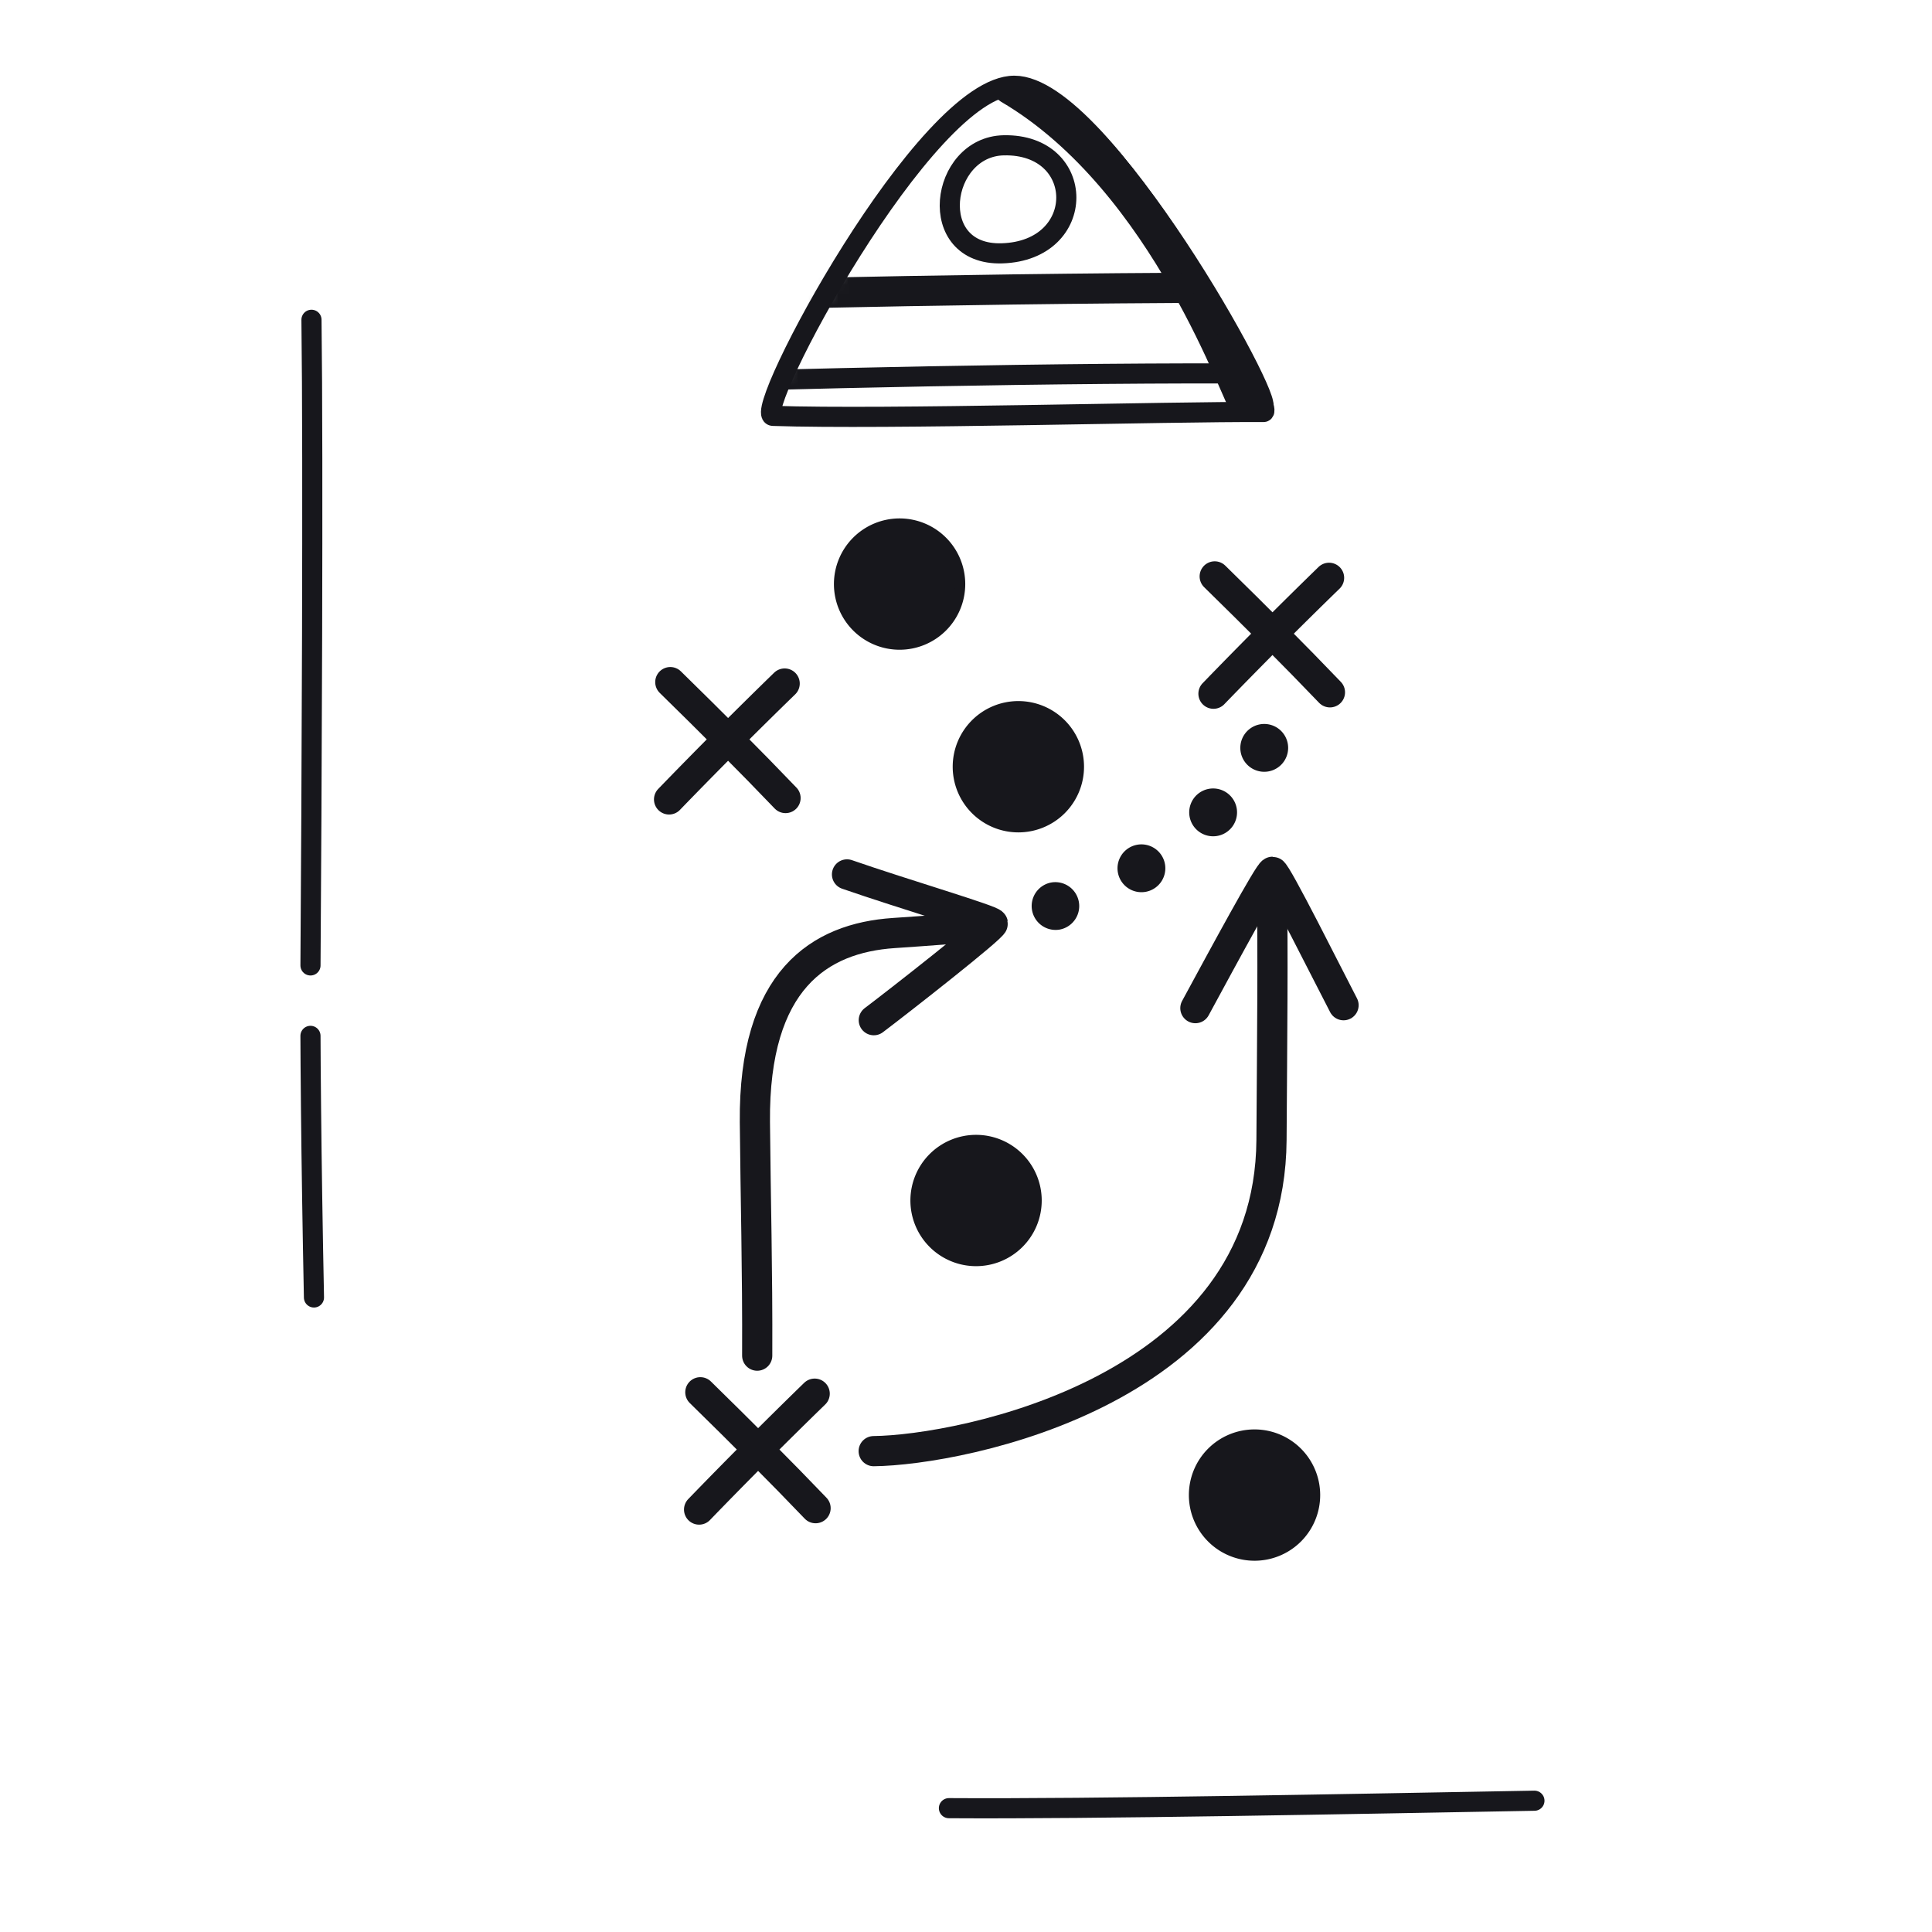 <svg xmlns="http://www.w3.org/2000/svg" width="192" height="192" style="width:100%;height:100%;transform:translate3d(0,0,0);content-visibility:visible" viewBox="0 0 192 192"><defs><clipPath id="k"><path d="M0 0h192v192H0z"/></clipPath><clipPath id="s"><path d="M0 0h192v192H0z"/></clipPath><clipPath id="l"><path d="M0 0h192v192H0z"/></clipPath><clipPath id="j"><path d="M0 0h192v192H0z"/></clipPath><clipPath id="r"><path d="M0 0h192v192H0z"/></clipPath><clipPath id="o"><path d="M0 0h192v192H0z"/></clipPath><filter id="a" width="100%" height="100%" x="0%" y="0%" filterUnits="objectBoundingBox"><feComponentTransfer in="SourceGraphic"><feFuncA tableValues="1.0 0.0" type="table"/></feComponentTransfer></filter><filter id="c" width="100%" height="100%" x="0%" y="0%" filterUnits="objectBoundingBox"><feComponentTransfer in="SourceGraphic"><feFuncA tableValues="1.0 0.0" type="table"/></feComponentTransfer></filter><filter id="f" width="100%" height="100%" x="0%" y="0%" filterUnits="objectBoundingBox"><feComponentTransfer in="SourceGraphic"><feFuncA tableValues="1.0 0.0" type="table"/></feComponentTransfer></filter><filter id="h" width="100%" height="100%" x="0%" y="0%" filterUnits="objectBoundingBox"><feComponentTransfer in="SourceGraphic"><feFuncA tableValues="1.0 0.0" type="table"/></feComponentTransfer></filter><mask id="t" mask-type="alpha" maskUnits="userSpaceOnUse"><g filter="url(#a)"><path fill="#fff" d="M0 0h192v192H0z" opacity="0"/><use xmlns:ns1="http://www.w3.org/1999/xlink" ns1:href="#b"/></g></mask><mask id="q" mask-type="alpha" maskUnits="userSpaceOnUse"><g filter="url(#c)"><path fill="#fff" d="M0 0h192v192H0z" opacity="0"/><use xmlns:ns2="http://www.w3.org/1999/xlink" ns2:href="#d"/></g></mask><mask id="m" mask-type="alpha" maskUnits="userSpaceOnUse"><g filter="url(#f)"><path fill="#fff" d="M0 0h192v192H0z" opacity="0"/><use xmlns:ns3="http://www.w3.org/1999/xlink" ns3:href="#g"/></g></mask><mask id="n" mask-type="alpha" maskUnits="userSpaceOnUse"><g filter="url(#h)"><path fill="#fff" d="M0 0h192v192H0z" opacity="0"/><use xmlns:ns4="http://www.w3.org/1999/xlink" ns4:href="#i"/></g></mask><path id="b" style="display:none"/><path id="g" style="display:none"/><g id="i" clip-path="url(#j)" style="display:block"><path fill="#FFF" d="M4.829-5.331C4.824-2.659 2.718.067-1.558.201c-7.67.24-6.19-10.605.169-10.736 4.127-.085 6.223 2.532 6.218 5.204M-.327-16.454c8.821.023 26.259 32.433 24.753 32.424-9.447-.06-37.451.762-48.749.384-2.226-.075 15.128-32.83 23.996-32.808" style="display:block" transform="translate(101.14 24.975)"/><g style="display:none"><path/><path fill-opacity="0" class="secondary"/></g></g><g id="d" style="display:block"><path fill="#E13030" d="M174.024 26.411H22.913l-.592 136.408h151.704z"/><path fill-opacity="0" stroke="#F70087" stroke-width="0" d="M174.024 26.411H22.913l-.592 136.408h151.704z"/></g></defs><g clip-path="url(#k)"><g clip-path="url(#l)" style="display:block"><path fill="none" stroke="#17171C" stroke-dasharray="67 7" stroke-dashoffset="41" stroke-linecap="round" stroke-linejoin="round" stroke-width="2" d="M.255 65.134C-.014 51.86-.141 39.248-.09 32.027c.112-15.99.282-49.94.098-64.054" class="primary" style="display:block" transform="translate(30.946 63.806)"/><path fill="none" stroke="#17171C" stroke-linecap="round" stroke-linejoin="round" stroke-width="2" d="M29.256-.311C11.461.005-14.457.525-28.931.43" class="primary" style="display:block" transform="translate(123.234 179.264)"/><g mask="url(#m)" style="display:block"><path fill="#17171C" d="M141.537 161.342c-.336.008 4.884-124.075 5.11-124.05 1.804.191 2.992.425 3.422.708 1.261.831-4.374 123.003-4.573 123.212-.024.025-1.462.071-3.959.13" class="primary"/><path fill="none" stroke="#17171C" stroke-linecap="round" stroke-linejoin="round" stroke-width=".998" d="M141.537 161.342c-.336.008 4.884-124.075 5.11-124.05 1.804.191 2.992.425 3.422.708 1.261.831-4.374 123.003-4.573 123.212-.024.025-1.462.071-3.959.13" class="primary"/></g><g fill="none" stroke="#17171C" stroke-linecap="round" stroke-linejoin="round" mask="url(#n)" style="display:block"><path stroke-width="3" d="M46.802 172.487c-1.873-1.873-7.059-136.542-4.973-142.092 4.951-.711 112.617-3.58 118.092-.159 1.518.949-5.265 140.489-5.504 140.728-.235.236-107.304 1.835-107.615 1.523" class="primary"/><path stroke-width="1.996" d="M56.181 163.092c-1.556-1.64-5.865-119.548-4.132-124.407 4.113-.622 93.567-3.134 98.116-.139 1.261.831-4.374 123.003-4.573 123.212-.195.207-89.153 1.607-89.411 1.334" class="primary"/></g><g style="display:block"><path fill="#17171C" d="M100.776 8.652c8.822.023 26.199 31.755 24.693 31.746-.663-.004-1.418-.004-2.253-.001-.548.003-7.637-22.03-23.247-31.161-.425-.248.374-.585.807-.584" class="primary"/><path fill="none" stroke="#17171C" stroke-linecap="round" stroke-linejoin="round" stroke-width="2" d="M100.776 8.652c8.822.023 26.199 31.755 24.693 31.746-.663-.004-1.418-.004-2.253-.001-.548.003-7.637-22.03-23.247-31.161-.425-.248.374-.585.807-.584" class="primary"/></g><path fill="none" stroke="#17171C" stroke-linecap="round" stroke-linejoin="round" stroke-width="2" d="M4.829-5.331C4.824-2.659 2.718.067-1.558.201c-7.67.24-6.19-10.605.169-10.736 4.127-.085 6.223 2.532 6.218 5.204M-.327-16.454c8.821.023 26.259 32.433 24.753 32.424-9.447-.06-37.451.762-48.749.384-2.226-.075 15.128-32.83 23.996-32.808" class="primary" style="display:block" transform="translate(101.14 24.975)"/><g clip-path="url(#o)" mask="url(#q)" style="display:none"><g style="display:block"><path fill="#17171C" d="M124.674 154.604a6.024 6.024 0 0 0 6.025-6.025 6.024 6.024 0 0 0-6.025-6.025 6.024 6.024 0 0 0-6.025 6.025 6.024 6.024 0 0 0 6.025 6.025" class="primary"/><path fill="none" stroke="#17171C" stroke-linecap="round" stroke-linejoin="round" d="M124.674 154.604a6.024 6.024 0 0 0 6.025-6.025 6.024 6.024 0 0 0-6.025-6.025 6.024 6.024 0 0 0-6.025 6.025 6.024 6.024 0 0 0 6.025 6.025" class="primary"/></g><g style="display:block"><path fill="#17171C" d="M89.4 64.063a6.02 6.02 0 0 0 6.018-6.018 6.02 6.02 0 0 0-6.018-6.018 6.02 6.02 0 0 0-6.018 6.018 6.02 6.02 0 0 0 6.018 6.018" class="primary"/><path fill="none" stroke="#17171C" stroke-linecap="round" stroke-linejoin="round" d="M89.4 64.063a6.02 6.02 0 0 0 6.018-6.018 6.02 6.02 0 0 0-6.018-6.018 6.02 6.02 0 0 0-6.018 6.018 6.02 6.02 0 0 0 6.018 6.018" class="primary"/></g><g style="display:block"><path fill="#17171C" d="M125.842 75.684a1.376 1.376 0 1 0-.464-2.712 1.376 1.376 0 0 0 .464 2.712" class="primary"/><path fill="none" stroke="#17171C" stroke-linecap="round" stroke-linejoin="round" stroke-width="2.001" d="M125.842 75.684a1.376 1.376 0 1 0-.464-2.712 1.376 1.376 0 0 0 .464 2.712" class="primary"/><path fill="#17171C" d="M120.763 82.094a1.376 1.376 0 1 0-.464-2.712 1.376 1.376 0 0 0 .464 2.712" class="primary"/><path fill="none" stroke="#17171C" stroke-linecap="round" stroke-linejoin="round" stroke-width="2.001" d="M120.763 82.094a1.376 1.376 0 1 0-.464-2.712 1.376 1.376 0 0 0 .464 2.712" class="primary"/><path fill="#17171C" d="M113.637 87.65a1.376 1.376 0 1 0-.464-2.712 1.376 1.376 0 0 0 .464 2.712" class="primary"/><path fill="none" stroke="#17171C" stroke-linecap="round" stroke-linejoin="round" stroke-width="2.001" d="M113.637 87.65a1.376 1.376 0 1 0-.464-2.712 1.376 1.376 0 0 0 .464 2.712" class="primary"/><path fill="#17171C" d="M105.107 91.4a1.376 1.376 0 1 0-.464-2.713 1.376 1.376 0 0 0 .464 2.712" class="primary"/><path fill="none" stroke="#17171C" stroke-linecap="round" stroke-linejoin="round" stroke-width="2.001" d="M105.107 91.4a1.376 1.376 0 1 0-.464-2.713 1.376 1.376 0 0 0 .464 2.712" class="primary"/></g><g style="display:block"><path fill="#17171C" d="M101.204 82.222a6.024 6.024 0 0 0 6.025-6.025 6.024 6.024 0 0 0-6.025-6.025 6.024 6.024 0 0 0-6.025 6.025 6.024 6.024 0 0 0 6.025 6.025" class="primary"/><path fill="none" stroke="#17171C" stroke-linecap="round" stroke-linejoin="round" d="M101.204 82.222a6.024 6.024 0 0 0 6.025-6.025 6.024 6.024 0 0 0-6.025-6.025 6.024 6.024 0 0 0-6.025 6.025 6.024 6.024 0 0 0 6.025 6.025" class="primary"/></g><g style="display:block"><path fill="#17171C" d="M97 125.33a6.024 6.024 0 0 0 6.025-6.025A6.024 6.024 0 0 0 97 113.28a6.024 6.024 0 0 0-6.025 6.025A6.024 6.024 0 0 0 97 125.33" class="primary"/><path fill="none" stroke="#17171C" stroke-linecap="round" stroke-linejoin="round" d="M97 125.33a6.024 6.024 0 0 0 6.025-6.025A6.024 6.024 0 0 0 97 113.28a6.024 6.024 0 0 0-6.025 6.025A6.024 6.024 0 0 0 97 125.33" class="primary"/></g><g fill="none" stroke="#17171C" stroke-linecap="round" stroke-linejoin="round" stroke-width="3" style="display:block"><path d="M86.837 101.385c2.35-1.77 11.89-9.234 11.83-9.612-.052-.327-8.832-2.908-14.492-4.874" class="primary"/><path d="M98.396 92.029c-3.377.237-5.855.447-9.567.695-7.375.491-13.937 4.654-13.809 18.784.07 7.72.265 14.579.23 23.215" class="primary"/></g><g fill="none" stroke="#17171C" stroke-linecap="round" stroke-linejoin="round" stroke-width="3" style="display:block"><path d="M133.52 99.897c-1.366-2.605-6.678-13.259-7.06-13.26-.332-.002-4.811 8.282-7.665 13.55" class="primary"/><path d="M126.393 88.353c.13 5.753.029 15.092-.033 24.947-.159 24.887-30.879 30.823-39.534 30.913" class="primary"/></g><g fill="none" stroke="#17171C" stroke-linecap="round" stroke-linejoin="round" stroke-width="3" style="display:block"><path d="M132.174 68.599c-3.465-3.491-7.345-7.223-11.468-11.114" class="primary"/><path d="M131.879 57.416a521 521 0 0 0-11.08 11.53" class="primary"/></g><g fill="none" stroke="#17171C" stroke-linecap="round" stroke-linejoin="round" stroke-width="3" style="display:block"><path d="M78.066 79.308c-3.457-3.616-7.333-7.485-11.452-11.52" class="primary"/><path d="M77.978 67.929a530 530 0 0 0-11.486 11.516" class="primary"/></g><g fill="none" stroke="#17171C" stroke-linecap="round" stroke-linejoin="round" stroke-width="3" style="display:block"><path d="M81.051 149.881c-3.457-3.616-7.333-7.485-11.452-11.52" class="primary"/><path d="M80.962 138.502a530 530 0 0 0-11.486 11.516" class="primary"/></g></g><path fill="none" class="primary" style="display:none"/><g clip-path="url(#r)" style="display:block"><g style="display:block"><path fill="#17171C" d="M124.674 154.604a6.024 6.024 0 0 0 6.025-6.025 6.024 6.024 0 0 0-6.025-6.025 6.024 6.024 0 0 0-6.025 6.025 6.024 6.024 0 0 0 6.025 6.025" class="primary"/><path fill="none" stroke="#17171C" stroke-linecap="round" stroke-linejoin="round" d="M124.674 154.604a6.024 6.024 0 0 0 6.025-6.025 6.024 6.024 0 0 0-6.025-6.025 6.024 6.024 0 0 0-6.025 6.025 6.024 6.024 0 0 0 6.025 6.025" class="primary"/></g><g style="display:block"><path fill="#17171C" d="M89.4 64.07a6.024 6.024 0 0 0 6.025-6.025A6.024 6.024 0 0 0 89.4 52.02a6.024 6.024 0 0 0-6.025 6.025A6.024 6.024 0 0 0 89.4 64.07" class="primary"/><path fill="none" stroke="#17171C" stroke-linecap="round" stroke-linejoin="round" d="M89.4 64.07a6.024 6.024 0 0 0 6.025-6.025A6.024 6.024 0 0 0 89.4 52.02a6.024 6.024 0 0 0-6.025 6.025A6.024 6.024 0 0 0 89.4 64.07" class="primary"/></g><g style="display:block"><path fill="#17171C" d="M125.842 75.684a1.376 1.376 0 1 0-.464-2.712 1.376 1.376 0 0 0 .464 2.712" class="primary"/><path fill="none" stroke="#17171C" stroke-linecap="round" stroke-linejoin="round" stroke-width="2.001" d="M125.842 75.684a1.376 1.376 0 1 0-.464-2.712 1.376 1.376 0 0 0 .464 2.712" class="primary"/><path fill="#17171C" d="M120.763 82.094a1.376 1.376 0 1 0-.464-2.712 1.376 1.376 0 0 0 .464 2.712" class="primary"/><path fill="none" stroke="#17171C" stroke-linecap="round" stroke-linejoin="round" stroke-width="2.001" d="M120.763 82.094a1.376 1.376 0 1 0-.464-2.712 1.376 1.376 0 0 0 .464 2.712" class="primary"/><path fill="#17171C" d="M113.637 87.65a1.376 1.376 0 1 0-.464-2.712 1.376 1.376 0 0 0 .464 2.712" class="primary"/><path fill="none" stroke="#17171C" stroke-linecap="round" stroke-linejoin="round" stroke-width="2.001" d="M113.637 87.65a1.376 1.376 0 1 0-.464-2.712 1.376 1.376 0 0 0 .464 2.712" class="primary"/><path fill="#17171C" d="M105.107 91.4a1.376 1.376 0 1 0-.464-2.713 1.376 1.376 0 0 0 .464 2.712" class="primary"/><path fill="none" stroke="#17171C" stroke-linecap="round" stroke-linejoin="round" stroke-width="2.001" d="M105.107 91.4a1.376 1.376 0 1 0-.464-2.713 1.376 1.376 0 0 0 .464 2.712" class="primary"/></g><g style="display:block"><path fill="#17171C" d="M101.204 82.222a6.024 6.024 0 0 0 6.025-6.025 6.024 6.024 0 0 0-6.025-6.025 6.024 6.024 0 0 0-6.025 6.025 6.024 6.024 0 0 0 6.025 6.025" class="primary"/><path fill="none" stroke="#17171C" stroke-linecap="round" stroke-linejoin="round" d="M101.204 82.222a6.024 6.024 0 0 0 6.025-6.025 6.024 6.024 0 0 0-6.025-6.025 6.024 6.024 0 0 0-6.025 6.025 6.024 6.024 0 0 0 6.025 6.025" class="primary"/></g><g style="display:block"><path fill="#17171C" d="M97 125.33a6.024 6.024 0 0 0 6.025-6.025A6.024 6.024 0 0 0 97 113.28a6.024 6.024 0 0 0-6.025 6.025A6.024 6.024 0 0 0 97 125.33" class="primary"/><path fill="none" stroke="#17171C" stroke-linecap="round" stroke-linejoin="round" d="M97 125.33a6.024 6.024 0 0 0 6.025-6.025A6.024 6.024 0 0 0 97 113.28a6.024 6.024 0 0 0-6.025 6.025A6.024 6.024 0 0 0 97 125.33" class="primary"/></g><g fill="none" stroke="#17171C" stroke-linecap="round" stroke-linejoin="round" stroke-width="3" style="display:block"><path d="M86.837 101.385c2.35-1.77 11.89-9.234 11.83-9.612-.052-.327-8.832-2.908-14.492-4.874" class="primary"/><path d="M98.396 92.029c-3.377.237-5.855.447-9.567.695-7.375.491-13.937 4.654-13.809 18.784.07 7.72.265 14.579.23 23.215" class="primary"/></g><g fill="none" stroke="#17171C" stroke-linecap="round" stroke-linejoin="round" stroke-width="3" style="display:block"><path d="M133.52 99.897c-1.366-2.605-6.678-13.259-7.06-13.26-.332-.002-4.811 8.282-7.665 13.55" class="primary"/><path d="M126.393 88.353c.13 5.753.029 15.092-.033 24.947-.159 24.887-30.879 30.823-39.534 30.913" class="primary"/></g><g fill="none" stroke="#17171C" stroke-linecap="round" stroke-linejoin="round" stroke-width="3" style="display:block"><path d="M132.168 68.802c-3.457-3.616-7.333-7.485-11.452-11.52" class="primary"/><path d="M132.08 57.423a530 530 0 0 0-11.486 11.516" class="primary"/></g><g fill="none" stroke="#17171C" stroke-linecap="round" stroke-linejoin="round" stroke-width="3" style="display:block"><path d="M78.066 79.308c-3.457-3.616-7.333-7.485-11.452-11.52" class="primary"/><path d="M77.978 67.929a530 530 0 0 0-11.486 11.516" class="primary"/></g><g fill="none" stroke="#17171C" stroke-linecap="round" stroke-linejoin="round" stroke-width="3" style="display:block"><path d="M81.051 149.881c-3.457-3.616-7.333-7.485-11.452-11.52" class="primary"/><path d="M80.962 138.502a530 530 0 0 0-11.486 11.516" class="primary"/></g></g></g><g clip-path="url(#s)" style="display:none"><path fill="none" class="primary" style="display:none"/><path fill="none" class="primary" style="display:none"/><g style="display:none"><path class="primary"/><path fill="none" class="primary"/></g><g fill="none" mask="url(#t)" style="display:none"><path class="primary"/><path class="primary"/></g><g style="display:none"><path class="primary"/><path fill="none" class="primary"/></g><path fill="none" class="primary" style="display:none"/><g style="display:none"><path class="primary"/><path fill="none" class="primary"/></g><g style="display:none"><path class="primary"/><path fill="none" class="primary"/></g><g fill="none" style="display:none"><path class="primary"/><path class="primary"/></g><g fill="none" style="display:none"><path class="primary"/><path class="primary"/></g><g style="display:none"><path class="primary"/><path fill="none" class="primary"/></g><g fill="none" style="display:none"><path class="primary"/><path class="primary"/></g><g style="display:none"><path class="primary"/><path fill="none" class="primary"/><path class="primary"/><path fill="none" class="primary"/><path class="primary"/><path fill="none" class="primary"/><path class="primary"/><path fill="none" class="primary"/></g><g fill="none" style="display:none"><path class="primary"/><path class="primary"/></g><g fill="none" style="display:none"><path class="primary"/><path class="primary"/></g><g style="display:none"><path class="primary"/><path fill="none" class="primary"/></g></g></g></svg>